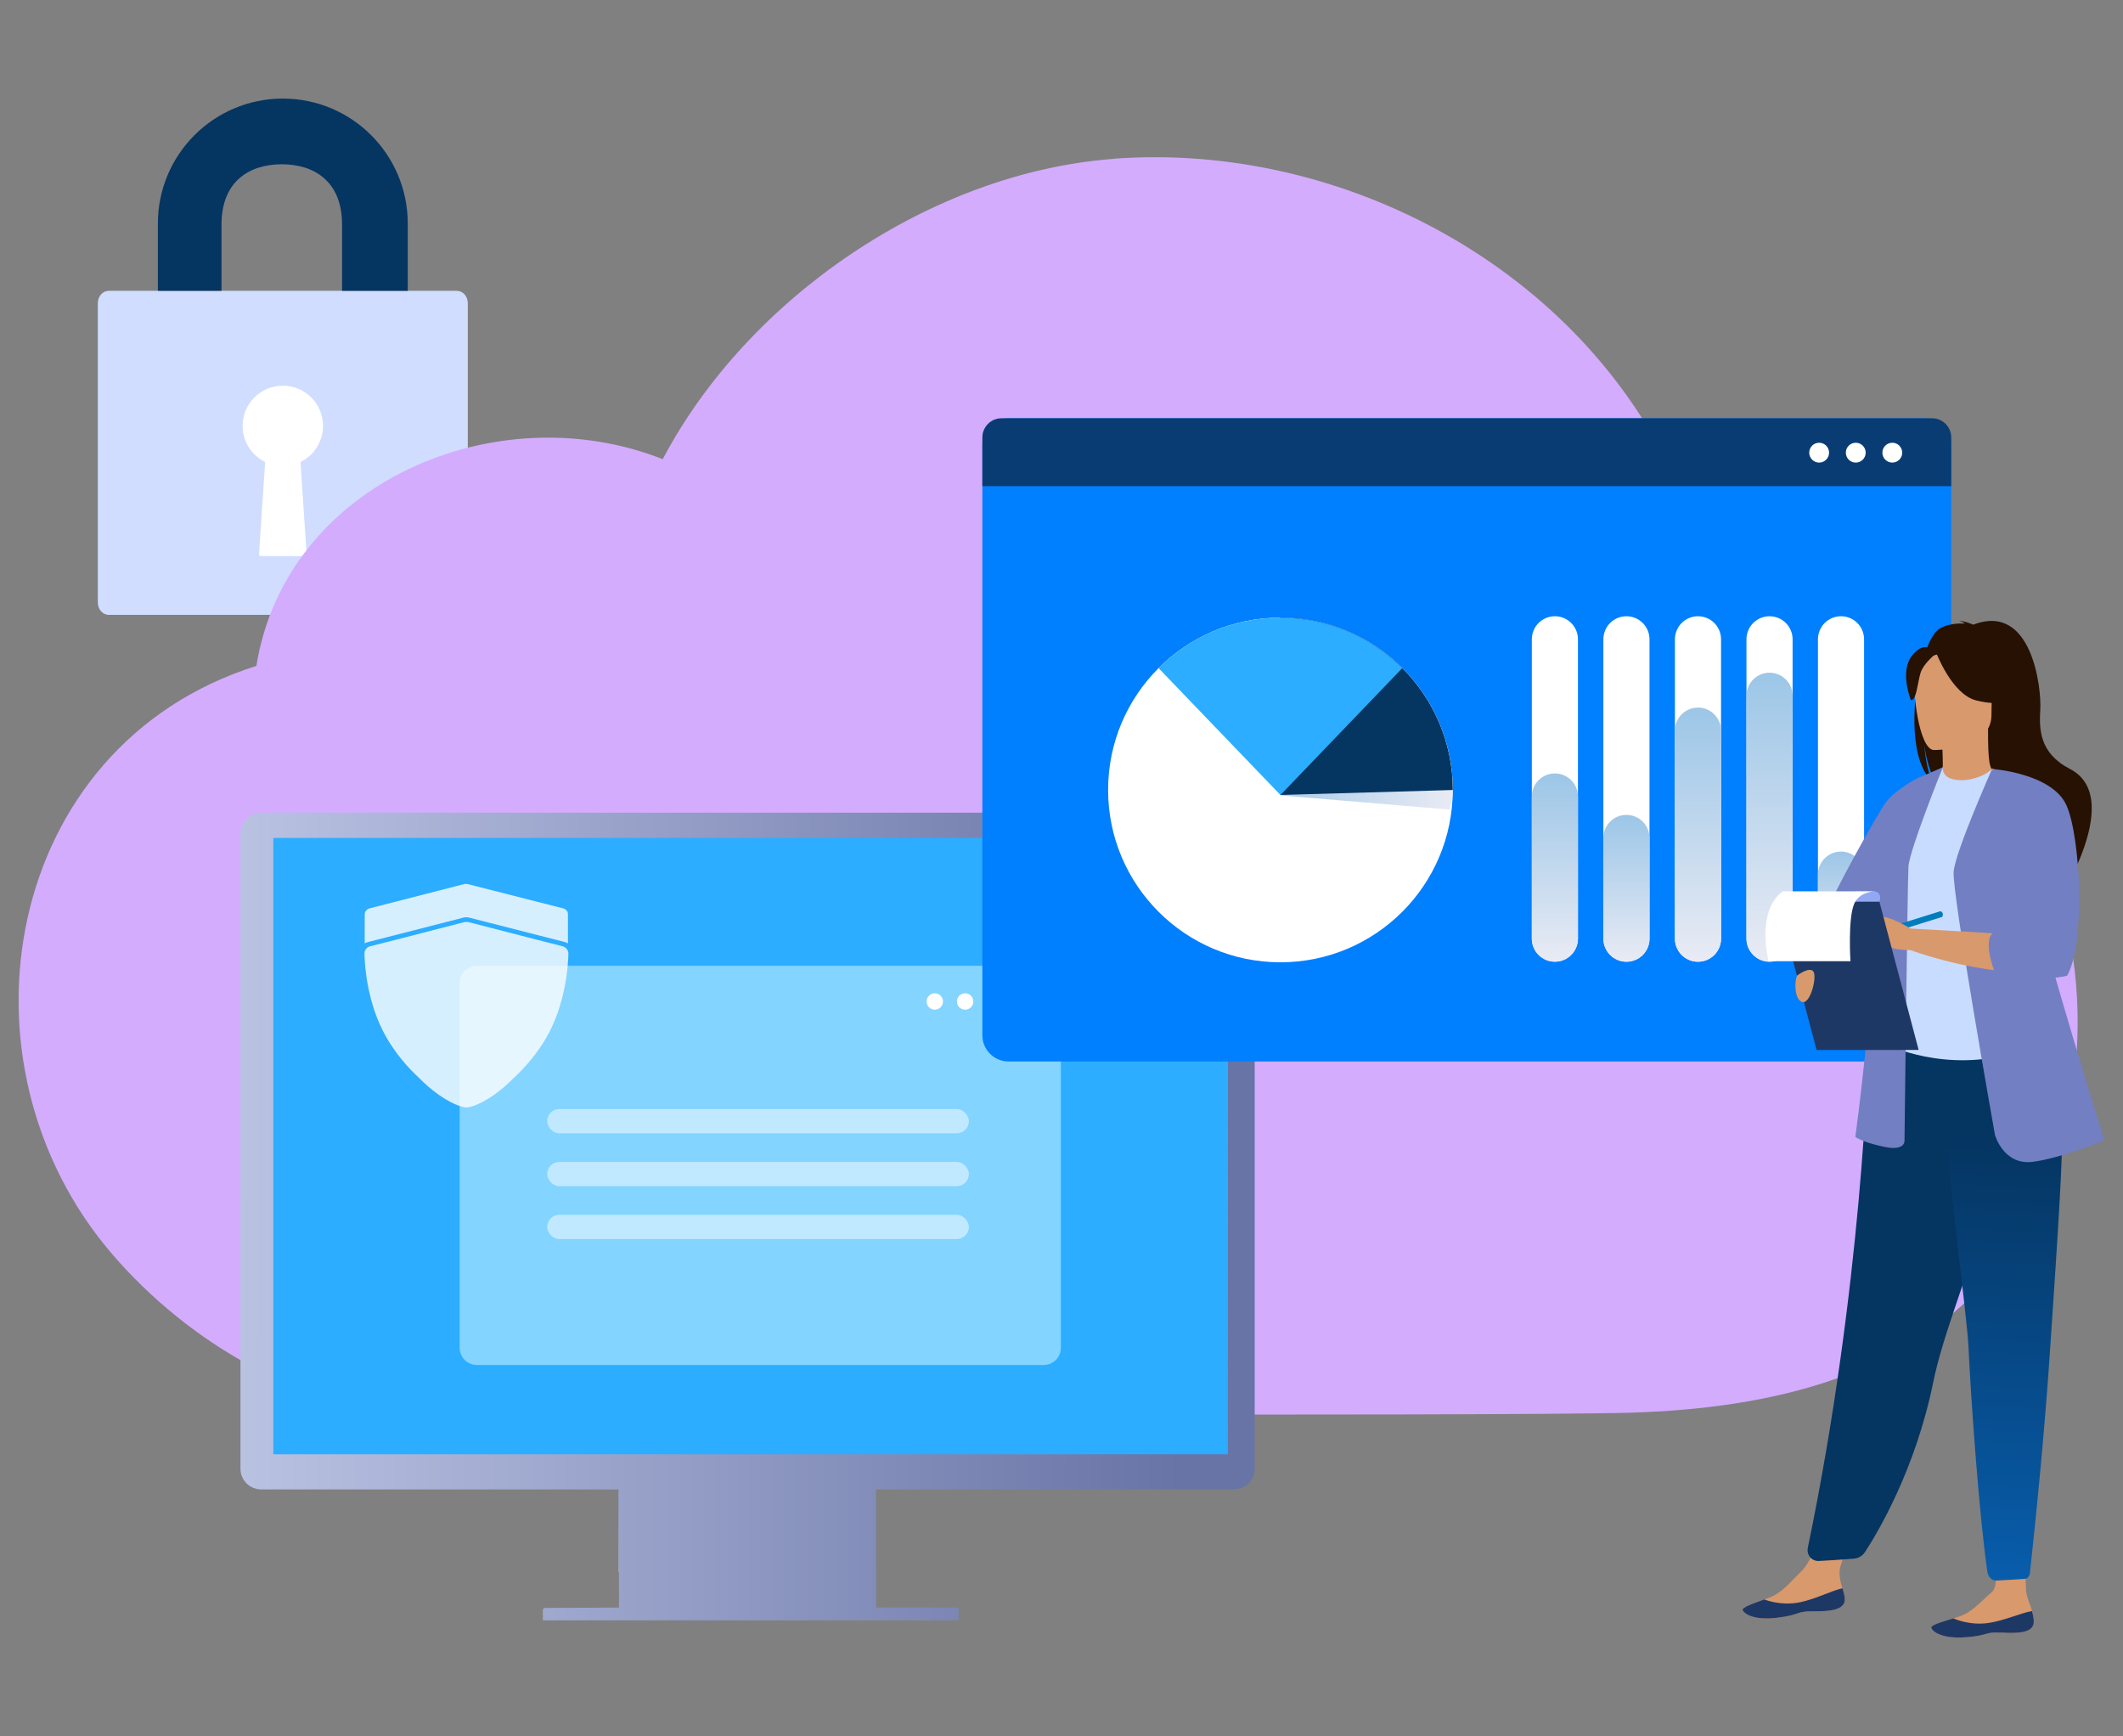 <svg width="340" height="278" viewBox="0 0 340 278" fill="none" xmlns="http://www.w3.org/2000/svg">
<rect x="0" y="0" width="340" height="278" fill="#808080" stroke="none"/>
<path d="M73.161 98.458H17.425C16.454 98.458 15.668 97.578 15.668 96.491V48.536C15.668 47.449 16.454 46.569 17.425 46.569H73.161C74.131 46.569 74.918 47.449 74.918 48.536V96.491C74.918 97.578 74.131 98.458 73.161 98.458Z" fill="url(#paint0_linear_1168_1125)"/>
<path d="M25.285 35.794C25.285 24.744 34.243 15.786 45.293 15.786C56.343 15.786 65.301 24.744 65.301 35.794V46.569H54.782V35.96C54.782 29.019 50.303 26.305 45.128 26.305C39.953 26.305 35.474 29.019 35.474 35.96V46.569H25.285V35.794Z" fill="#053561"/>
<path d="M51.735 68.201C51.735 64.644 48.85 61.76 45.293 61.76C41.735 61.76 38.851 64.644 38.851 68.201C38.851 70.742 40.326 72.933 42.464 73.981L41.482 88.716C41.471 88.893 41.611 89.043 41.787 89.043H48.799C48.975 89.043 49.115 88.893 49.104 88.716L48.122 73.981C50.26 72.933 51.735 70.742 51.735 68.201Z" fill="white"/>
<path d="M178.354 25.417C215.135 22.689 253.161 43.104 268.485 77.168C271.17 83.128 272.459 89.614 275.111 95.574C325.466 98.57 349.629 165.195 319.57 203.264C306.093 220.328 283.627 225.537 261.129 226.213C240.414 226.825 81.424 226.363 67.356 226.213C48.681 226.009 30.146 214.969 17.979 200.837C-8.492 170.07 0.603 119.35 41.057 106.635C45.771 77.372 79.459 62.982 106.135 73.527C119.773 47.668 149.176 27.597 178.365 25.438L178.354 25.417Z" fill="#D3ACFE"/>
<path d="M43.774 217.107V131.335H189.694L189.662 217.107H43.774Z" fill="white"/>
<path d="M134.368 232.86H99.09V251.782H134.368V232.86Z" fill="url(#paint1_linear_1168_1125)"/>
<path d="M200.38 131.614C200.144 131.249 199.822 130.948 199.478 130.712C198.952 130.347 198.308 130.132 197.599 130.132H41.873C41.186 130.132 40.542 130.347 39.994 130.712C39.629 130.948 39.328 131.27 39.092 131.614C38.727 132.151 38.512 132.785 38.512 133.493V235.201C38.512 235.427 38.533 235.652 38.576 235.867C38.609 236.05 38.662 236.222 38.737 236.383C38.748 236.415 38.759 236.447 38.77 236.479C38.834 236.63 38.92 236.759 38.995 236.898C39.017 236.941 39.038 236.984 39.07 237.038C39.135 237.134 39.231 237.231 39.307 237.328C39.36 237.392 39.403 237.467 39.478 237.532C39.532 237.585 39.618 237.639 39.682 237.704C39.768 237.779 39.865 237.875 39.972 237.94C40.015 237.972 40.058 237.983 40.112 238.015C40.252 238.09 40.38 238.187 40.542 238.241C40.563 238.241 40.595 238.251 40.617 238.262C40.789 238.326 40.971 238.391 41.143 238.434C41.358 238.477 41.583 238.498 41.809 238.498H99.101L99.133 257.399C99.133 257.399 99.122 257.42 99.101 257.42L87.299 257.474C87.095 257.474 86.934 257.646 86.934 257.839V259.428C86.934 259.428 86.955 259.45 86.966 259.461H153.526V257.753C153.526 257.571 153.376 257.41 153.183 257.41H140.35C140.35 257.41 140.328 257.399 140.318 257.388L140.285 238.488H197.642C197.867 238.488 198.093 238.466 198.308 238.423C198.49 238.391 198.673 238.316 198.834 238.251C198.855 238.251 198.888 238.241 198.909 238.23C199.059 238.165 199.188 238.079 199.339 238.004C199.382 237.983 199.425 237.961 199.478 237.929C199.586 237.865 199.672 237.768 199.768 237.693C199.833 237.639 199.908 237.586 199.972 237.521C200.026 237.467 200.08 237.381 200.144 237.317C200.219 237.231 200.316 237.134 200.38 237.027C200.412 236.984 200.423 236.941 200.455 236.887C200.531 236.748 200.627 236.619 200.681 236.469C200.692 236.436 200.702 236.404 200.713 236.372C200.778 236.2 200.842 236.028 200.874 235.857C200.917 235.642 200.939 235.416 200.939 235.191V133.483C200.939 132.795 200.724 132.151 200.359 131.603H200.337L200.38 131.614ZM43.795 222.658V136.94C43.795 136.94 43.806 136.908 43.828 136.908H195.687C195.687 136.908 195.72 136.919 195.72 136.94L195.677 222.658C195.677 222.658 195.666 222.691 195.644 222.691H43.828C43.828 222.691 43.795 222.68 43.795 222.658Z" fill="url(#paint2_linear_1168_1125)"/>
<path d="M43.774 232.867V134.181H196.673L196.639 232.867H43.774Z" fill="#2CADFF"/>
<path d="M167.151 154.65H76.367C74.847 154.65 73.614 155.883 73.614 157.403V215.822C73.614 217.342 74.847 218.575 76.367 218.575H167.151C168.671 218.575 169.904 217.342 169.904 215.822V157.403C169.904 155.883 168.671 154.65 167.151 154.65Z" fill="#83D4FF"/>
<path d="M149.705 161.681C150.432 161.681 151.02 161.092 151.02 160.366C151.02 159.64 150.432 159.051 149.705 159.051C148.979 159.051 148.39 159.64 148.39 160.366C148.39 161.092 148.979 161.681 149.705 161.681Z" fill="white"/>
<path d="M154.562 161.681C155.288 161.681 155.877 161.092 155.877 160.366C155.877 159.64 155.288 159.051 154.562 159.051C153.836 159.051 153.247 159.64 153.247 160.366C153.247 161.092 153.836 161.681 154.562 161.681Z" fill="white"/>
<path d="M159.436 161.681C160.163 161.681 160.751 161.092 160.751 160.366C160.751 159.64 160.163 159.051 159.436 159.051C158.71 159.051 158.121 159.64 158.121 160.366C158.121 161.092 158.71 161.681 159.436 161.681Z" fill="white"/>
<path opacity="0.8" d="M91.022 152.672C91.022 152.575 91.022 152.478 90.989 152.392C90.989 152.382 90.989 152.371 90.979 152.349C90.86 151.963 90.538 151.641 90.098 151.522L85.878 150.449L75.117 147.678C74.978 147.646 74.838 147.624 74.698 147.635C74.559 147.635 74.408 147.635 74.28 147.678L63.519 150.449L59.299 151.522C58.848 151.63 58.526 151.963 58.407 152.349C58.407 152.36 58.407 152.371 58.397 152.392C58.375 152.478 58.364 152.575 58.364 152.661V152.682C58.407 154.905 58.869 160.876 61.887 166.127C63.38 168.715 65.27 170.906 67.149 172.646C70.134 175.653 72.776 176.931 74.129 177.253C74.333 177.317 74.516 177.339 74.645 177.339C74.655 177.339 74.677 177.339 74.698 177.339C74.72 177.339 74.731 177.339 74.752 177.339C74.881 177.339 75.064 177.307 75.267 177.253C76.621 176.931 79.262 175.653 82.248 172.646C84.127 170.906 86.017 168.715 87.51 166.127C90.528 160.876 90.979 154.905 91.032 152.682V152.672H91.022ZM58.418 146.379C58.418 145.949 58.73 145.584 59.191 145.455L74.333 141.567C74.516 141.525 74.709 141.514 74.902 141.567L90.184 145.455C90.635 145.562 90.957 145.949 90.957 146.379V151.061C90.957 151.061 90.807 150.975 90.753 150.953C90.699 150.921 90.485 150.857 90.485 150.857L75.139 146.937C74.838 146.862 74.527 146.862 74.215 146.937L58.869 150.867C58.869 150.867 58.73 150.91 58.622 150.953C58.515 151.007 58.407 151.061 58.407 151.061V146.379H58.418Z" fill="white"/>
<path d="M308.295 66.977H161.526C159.207 66.977 157.327 68.856 157.327 71.175V165.774C157.327 168.093 159.207 169.973 161.526 169.973H308.295C310.614 169.973 312.494 168.093 312.494 165.774V71.175C312.494 68.856 310.614 66.977 308.295 66.977Z" fill="#007FFF"/>
<path d="M309.433 66.977H160.388C158.702 66.977 157.327 68.351 157.327 70.037V77.844H312.494V70.037C312.494 68.351 311.119 66.977 309.433 66.977Z" fill="#0A3C74"/>
<path d="M291.338 74.075C292.216 74.075 292.927 73.363 292.927 72.486C292.927 71.608 292.216 70.896 291.338 70.896C290.46 70.896 289.749 71.608 289.749 72.486C289.749 73.363 290.46 74.075 291.338 74.075Z" fill="white"/>
<path d="M297.201 74.075C298.079 74.075 298.791 73.363 298.791 72.486C298.791 71.608 298.079 70.896 297.201 70.896C296.324 70.896 295.612 71.608 295.612 72.486C295.612 73.363 296.324 74.075 297.201 74.075Z" fill="white"/>
<path d="M303.054 74.075C303.932 74.075 304.643 73.363 304.643 72.486C304.643 71.608 303.932 70.896 303.054 70.896C302.176 70.896 301.465 71.608 301.465 72.486C301.465 73.363 302.176 74.075 303.054 74.075Z" fill="white"/>
<path d="M205.062 154.091C220.3 154.091 232.661 141.73 232.661 126.492C232.661 111.253 220.3 98.903 205.062 98.903C189.823 98.903 177.463 111.253 177.463 126.492C177.463 141.73 189.823 154.091 205.062 154.091Z" fill="white"/>
<path d="M232.661 126.502C232.661 127.737 232.478 128.768 232.156 129.638L205.309 127.383C205.309 127.383 189.834 98.914 205.072 98.914C220.311 98.914 232.671 111.275 232.671 126.502H232.661Z" fill="url(#paint3_linear_1168_1125)"/>
<path d="M232.661 126.502L205.062 127.297V98.903C220.3 98.903 232.661 111.264 232.661 126.492V126.502Z" fill="#053561"/>
<path d="M205.061 127.297L185.549 106.99C196.32 96.219 213.803 96.219 224.574 106.99L205.061 127.308V127.297Z" fill="#2CADFF"/>
<path d="M252.71 150.3V102.372C252.71 100.332 251.056 98.678 249.016 98.678C246.976 98.678 245.322 100.332 245.322 102.372V150.3C245.322 152.34 246.976 153.994 249.016 153.994C251.056 153.994 252.71 152.34 252.71 150.3Z" fill="white"/>
<path d="M252.71 150.3V127.544C252.71 125.504 251.056 123.85 249.016 123.85C246.976 123.85 245.322 125.504 245.322 127.544V150.3C245.322 152.34 246.976 153.994 249.016 153.994C251.056 153.994 252.71 152.34 252.71 150.3Z" fill="url(#paint4_linear_1168_1125)"/>
<path d="M264.169 150.3V102.372C264.169 100.332 262.515 98.678 260.474 98.678C258.434 98.678 256.78 100.332 256.78 102.372V150.3C256.78 152.34 258.434 153.994 260.474 153.994C262.515 153.994 264.169 152.34 264.169 150.3Z" fill="white"/>
<path d="M264.169 150.31V134.181C264.169 132.14 262.515 130.486 260.474 130.486C258.434 130.486 256.78 132.14 256.78 134.181V150.31C256.78 152.351 258.434 154.005 260.474 154.005C262.515 154.005 264.169 152.351 264.169 150.31Z" fill="url(#paint5_linear_1168_1125)"/>
<path d="M275.627 150.3V102.372C275.627 100.332 273.973 98.678 271.933 98.678C269.892 98.678 268.239 100.332 268.239 102.372V150.3C268.239 152.34 269.892 153.994 271.933 153.994C273.973 153.994 275.627 152.34 275.627 150.3Z" fill="white"/>
<path d="M275.627 150.31V116.998C275.627 114.958 273.973 113.304 271.933 113.304C269.892 113.304 268.239 114.958 268.239 116.998V150.31C268.239 152.351 269.892 154.005 271.933 154.005C273.973 154.005 275.627 152.351 275.627 150.31Z" fill="url(#paint6_linear_1168_1125)"/>
<path d="M287.085 150.3V102.372C287.085 100.332 285.431 98.678 283.391 98.678C281.351 98.678 279.697 100.332 279.697 102.372V150.3C279.697 152.34 281.351 153.994 283.391 153.994C285.431 153.994 287.085 152.34 287.085 150.3Z" fill="white"/>
<path d="M287.085 150.3V111.414C287.085 109.374 285.431 107.72 283.391 107.72C281.351 107.72 279.697 109.374 279.697 111.414V150.3C279.697 152.34 281.351 153.994 283.391 153.994C285.431 153.994 287.085 152.34 287.085 150.3Z" fill="url(#paint7_linear_1168_1125)"/>
<path d="M298.533 150.3V102.372C298.533 100.332 296.879 98.678 294.839 98.678C292.799 98.678 291.145 100.332 291.145 102.372V150.3C291.145 152.34 292.799 153.994 294.839 153.994C296.879 153.994 298.533 152.34 298.533 150.3Z" fill="white"/>
<path d="M298.533 150.3V140.055C298.533 138.015 296.879 136.361 294.839 136.361C292.799 136.361 291.145 138.015 291.145 140.055V150.3C291.145 152.34 292.799 153.994 294.839 153.994C296.879 153.994 298.533 152.34 298.533 150.3Z" fill="url(#paint8_linear_1168_1125)"/>
<path d="M295.43 256.078C295.483 257.786 293.088 258.054 290.339 258.022C287.59 257.99 288.385 258.602 284.583 259.053C280.782 259.504 279.343 258.376 279.096 257.861C278.881 257.399 280.674 256.798 282.586 256.11C282.822 256.024 283.069 255.938 283.305 255.852C285.464 255.058 286.752 253.254 288.492 251.611C290.146 250.053 291.939 244.856 291.939 244.856L297.116 244.083C297.116 244.083 295.387 248.754 294.764 250.751C294.399 251.933 294.742 253.286 295.064 254.328C295.236 254.897 295.408 255.477 295.43 256.078Z" fill="#D8996D"/>
<path d="M290.339 258.022C287.59 257.989 288.385 258.602 284.583 259.053C280.782 259.504 279.343 258.376 279.096 257.861C278.881 257.399 280.674 256.797 282.586 256.11L282.618 256.142C282.618 256.142 285.206 257.205 288.31 256.561C290.833 256.035 293.335 254.703 295.075 254.327C295.247 254.897 295.419 255.477 295.44 256.078C295.494 257.785 293.099 258.054 290.35 258.022H290.339Z" fill="#1E3865"/>
<path d="M325.713 259.751C325.681 261.458 323.276 261.609 320.527 261.437C317.777 261.265 318.54 261.92 314.728 262.178C310.904 262.435 309.519 261.243 309.304 260.706C309.111 260.234 310.937 259.718 312.88 259.139C313.127 259.063 313.374 258.988 313.611 258.913C315.801 258.226 317.187 256.486 319.002 254.929C320.731 253.458 318.497 245.404 318.497 245.404L324.21 244.544C324.21 244.544 324.296 251.417 324.468 254.542C324.532 255.777 325.166 256.926 325.434 257.979C325.574 258.548 325.724 259.139 325.713 259.74V259.751Z" fill="#D8996D"/>
<path d="M320.527 261.437C317.777 261.265 318.54 261.92 314.728 262.178C310.904 262.435 309.519 261.243 309.304 260.706C309.111 260.234 310.937 259.718 312.88 259.139L312.902 259.171C312.902 259.171 315.436 260.363 318.561 259.869C321.117 259.471 323.673 258.258 325.434 257.979C325.574 258.548 325.724 259.139 325.713 259.74C325.681 261.447 323.276 261.598 320.527 261.426V261.437Z" fill="#1E3865"/>
<path d="M306.92 110.587C305.932 106.517 307.36 104.616 308.66 103.607C309.272 102.104 309.97 101.03 310.689 100.622C311.999 99.881 313.567 99.795 314.663 99.859C314.383 99.569 313.825 99.462 313.825 99.462C314.502 99.365 316.016 100.031 316.016 100.031C325.466 96.39 326.948 110.308 326.755 113.54C326.561 116.773 326.583 120.585 331.501 123.13C340.887 127.995 328.387 146.305 328.387 146.305C328.623 143.695 316.574 129.907 310.281 125.772C308.745 123.517 308.209 119.533 308.166 119.221C308.434 122.379 308.971 124.15 309.454 125.149C306.587 122.507 306.168 116.171 306.92 110.577V110.587Z" fill="#261102"/>
<path d="M310.646 125.976C310.646 125.976 313.686 127.587 315.994 126.953C318.164 126.363 319.581 123.549 319.549 123.538C318.626 123.356 318.368 122.089 318.389 116.665L317.97 116.751L310.979 118.137C310.979 118.137 311.14 120.338 311.14 122.411C311.14 124.15 311.044 125.804 310.646 125.987V125.976Z" fill="#D8996D"/>
<path d="M289.523 247.895C289.298 249.001 290.178 250.021 291.295 249.957L294.023 249.796L296.901 249.581C297.62 249.527 298.275 249.141 298.673 248.539C300.67 245.489 306.748 235.373 309.616 221.305C309.702 220.908 309.788 220.511 309.874 220.103C311.839 211.565 316.628 200.601 318.733 190.914C319.066 189.368 319.367 187.918 319.624 186.554C319.71 186.114 319.785 185.684 319.861 185.266C321.31 177.115 321.429 171.853 321.461 166.247L299.178 168.749C299.178 168.749 298.286 205.734 289.513 247.895H289.523Z" fill="#053561"/>
<path d="M303.516 151.921C303.57 162.596 301.948 167.171 301.948 167.171C301.948 167.171 311.549 172.046 322.964 168.459C323.104 168.416 326.1 150.826 325.81 149.237C325.284 146.262 325.273 143.191 325.531 140.291C326.229 132.623 328.301 126.245 328.301 126.245C325.187 125.536 322.277 124.29 319.044 123.077C318.303 124 316.027 124.977 314.051 124.934C311.774 124.881 311.044 123.914 311.162 122.851C308.735 124.204 306.802 125.471 306.802 125.471C304.74 129.047 300.563 132.516 300.262 138.004C300.187 139.357 303.505 151.61 303.516 151.911V151.921Z" fill="#C8DCFF"/>
<path d="M322.803 153.113C323.78 154.499 325.66 162.939 330.342 163.992C327.936 157.978 326.1 155.347 325.821 153.5C325.294 150.053 325.284 146.477 325.541 143.115C323.974 140.377 322.803 138.487 322.803 138.487C322.685 138.047 320.312 130.733 319.56 137.263C318.808 143.803 321.708 151.556 322.803 153.103V153.113Z" fill="#4B95A3"/>
<path d="M306.899 124.698C306.899 124.698 303.57 126.502 302.174 128.285C300.767 130.068 292.552 144.823 292.552 146.305C292.552 147.787 300.885 146.82 300.885 146.82L306.899 124.698Z" fill="#727FC3"/>
<path d="M309.68 120.102C309.68 120.102 318.926 120.252 318.937 114.496C318.937 108.729 320.14 104.874 314.233 104.531C308.327 104.187 307.178 106.388 306.705 108.311C306.233 110.233 307.275 119.919 309.68 120.102Z" fill="#D8996D"/>
<path d="M310.024 104.38C310.024 104.38 312.558 111.146 316.446 112.144C320.333 113.143 322.019 112.101 322.019 112.101C322.019 112.101 319.034 109.728 318.422 105.594C318.422 105.594 311.935 101.158 310.024 104.38Z" fill="#261102"/>
<path d="M309.938 104.745C309.938 104.745 308.048 106.259 307.586 107.72C307.124 109.191 306.92 112.209 306.04 112.101C306.04 112.101 304.128 107.505 306.276 104.906C308.552 102.146 309.938 104.735 309.938 104.735V104.745Z" fill="#261102"/>
<path d="M311.151 122.862C311.151 122.862 305.803 136.081 305.642 138.766C305.481 141.44 305.009 182.527 305.009 182.527C305.009 182.527 305.32 184.417 301.701 183.633C298.082 182.849 297.137 182.055 297.137 182.055C297.137 182.055 300.595 156.711 299.661 147.894C298.716 139.078 306.899 124.698 306.899 124.698L311.151 122.862Z" fill="#727FC3"/>
<path d="M315.253 215.667C315.64 224.033 316.961 242.644 318.282 251.707C318.4 252.534 319.023 253.135 319.721 253.093L322.062 252.964C323.05 252.91 323.78 252.867 324.274 252.824C324.693 252.792 325.036 252.405 325.09 251.901C326.658 237.532 327.7 225.612 328.376 215.324C328.945 206.711 329.461 199.334 329.815 192.976C330.18 186.586 330.384 181.238 330.32 176.728C330.309 176.019 330.288 175.332 330.266 174.656C330.245 173.979 330.213 173.335 330.17 172.701L310.7 171.455C311.763 186.93 315.006 210.502 315.253 215.635V215.667Z" fill="url(#paint9_linear_1168_1125)"/>
<path d="M319.495 181.732C319.495 181.732 320.859 186.662 325.584 186.039C330.31 185.405 337.021 182.581 337.021 182.581C337.021 182.581 335.002 176.202 332.49 167.826C329.45 157.688 325.692 144.608 323.92 136.361C323.426 134.052 323.082 132.119 322.953 130.733L319.034 123.13C319.034 123.13 313.192 136.242 312.88 139.55C312.569 142.858 319.495 181.732 319.495 181.732Z" fill="#727FC3"/>
<path d="M324.21 139.056L319.034 123.13C319.034 123.13 325.563 125.074 328.838 126.728C328.838 126.728 330.89 129.37 332.157 135.469C332.157 135.469 333.499 150.106 330.503 155.454C330.503 155.454 321.063 157.344 305.943 152.147V148.689C305.943 148.689 322.47 149.559 325.853 149.945L324.189 139.067L324.21 139.056Z" fill="#D8996D"/>
<path d="M319.044 123.13C319.044 123.13 328.634 123.807 330.943 128.951C333.252 134.095 333.982 151.202 331.05 156.238C331.05 156.238 327.002 157.387 319.85 156.056C319.764 156.034 319.678 156.024 319.581 156.002C319.581 156.002 317.294 150.418 319.345 149.312C319.345 149.312 325.38 149.623 324.747 147.636C324.113 145.639 319.044 123.141 319.044 123.141V123.13Z" fill="#727FC3"/>
<path d="M295.011 150.815L295.29 151.728L311.022 146.831C311.022 146.831 311.237 146.595 311.13 146.273C311.012 145.918 310.743 145.918 310.743 145.918L295.011 150.815Z" fill="#007DBB"/>
<path d="M293.872 151.674L295.011 150.815L295.29 151.728L293.872 151.674Z" fill="#007DBB"/>
<path d="M305.964 148.678C305.964 148.678 302.399 146.477 300.896 146.82C299.403 147.153 295.58 149.924 297.416 150.514C299.253 151.116 300.735 150.482 301.443 150.923C302.152 151.352 302.668 152.147 305.954 152.136C309.24 152.125 305.954 148.678 305.954 148.678H305.964Z" fill="#D8996D"/>
<path d="M307.274 168.126L290.93 168.137L284.637 144.372L300.981 144.361L307.274 168.126Z" fill="#1E3865"/>
<path d="M300.273 142.729C300.273 142.729 301.518 142.933 300.981 144.372H295.397L297.18 142.729H300.273Z" fill="#93A8F3"/>
<path d="M300.273 142.729C300.273 142.729 297.813 142.729 296.954 144.715C295.913 147.142 296.353 153.919 296.353 153.919H283.241C283.241 153.919 281.168 145.95 285.496 142.729H300.273Z" fill="white"/>
<path d="M287.826 156.195C287.826 156.195 289.802 154.713 290.414 155.572C291.026 156.421 289.942 160.77 288.653 160.459C287.364 160.137 287.343 157.087 287.826 156.206V156.195Z" fill="#D8996D"/>
<rect x="87.63" y="194.526" width="67.541" height="3.885" rx="1.943" fill="#C0E9FF"/>
<rect x="87.63" y="186.059" width="67.541" height="3.885" rx="1.943" fill="#C0E9FF"/>
<rect x="87.63" y="177.591" width="67.541" height="3.885" rx="1.943" fill="#C0E9FF"/>
<defs>
<linearGradient id="paint0_linear_1168_1125" x1="15.668" y1="72.513" x2="74.918" y2="72.513" gradientUnits="userSpaceOnUse">
<stop stop-color="#D0DDFF"/>
<stop offset="1" stop-color="#D0DDFF"/>
</linearGradient>
<linearGradient id="paint1_linear_1168_1125" x1="116.595" y1="252.029" x2="116.874" y2="232.624" gradientUnits="userSpaceOnUse">
<stop stop-color="#CFD6F1"/>
<stop offset="1" stop-color="#8A99D6"/>
</linearGradient>
<linearGradient id="paint2_linear_1168_1125" x1="188.996" y1="194.866" x2="-0.213" y2="194.662" gradientUnits="userSpaceOnUse">
<stop stop-color="#6874A6"/>
<stop offset="1" stop-color="#CFD6F1"/>
</linearGradient>
<linearGradient id="paint3_linear_1168_1125" x1="198.35" y1="114.271" x2="232.661" y2="114.271" gradientUnits="userSpaceOnUse">
<stop stop-color="#9CC6E7"/>
<stop offset="1" stop-color="#E9EBF4"/>
</linearGradient>
<linearGradient id="paint4_linear_1168_1125" x1="249.016" y1="123.85" x2="249.016" y2="153.994" gradientUnits="userSpaceOnUse">
<stop stop-color="#9CC6E7"/>
<stop offset="1" stop-color="#E9EBF4"/>
</linearGradient>
<linearGradient id="paint5_linear_1168_1125" x1="260.474" y1="130.486" x2="260.474" y2="153.994" gradientUnits="userSpaceOnUse">
<stop stop-color="#9CC6E7"/>
<stop offset="1" stop-color="#E9EBF4"/>
</linearGradient>
<linearGradient id="paint6_linear_1168_1125" x1="271.933" y1="113.304" x2="271.933" y2="153.994" gradientUnits="userSpaceOnUse">
<stop stop-color="#9CC6E7"/>
<stop offset="1" stop-color="#E9EBF4"/>
</linearGradient>
<linearGradient id="paint7_linear_1168_1125" x1="283.391" y1="107.72" x2="283.391" y2="153.994" gradientUnits="userSpaceOnUse">
<stop stop-color="#9CC6E7"/>
<stop offset="1" stop-color="#E9EBF4"/>
</linearGradient>
<linearGradient id="paint8_linear_1168_1125" x1="294.839" y1="136.361" x2="294.839" y2="153.994" gradientUnits="userSpaceOnUse">
<stop stop-color="#9CC6E7"/>
<stop offset="1" stop-color="#E9EBF4"/>
</linearGradient>
<linearGradient id="paint9_linear_1168_1125" x1="320.272" y1="181.934" x2="317.412" y2="253.05" gradientUnits="userSpaceOnUse">
<stop stop-color="#053561"/>
<stop offset="1" stop-color="#085DAC"/>
</linearGradient>
</defs>
</svg>

